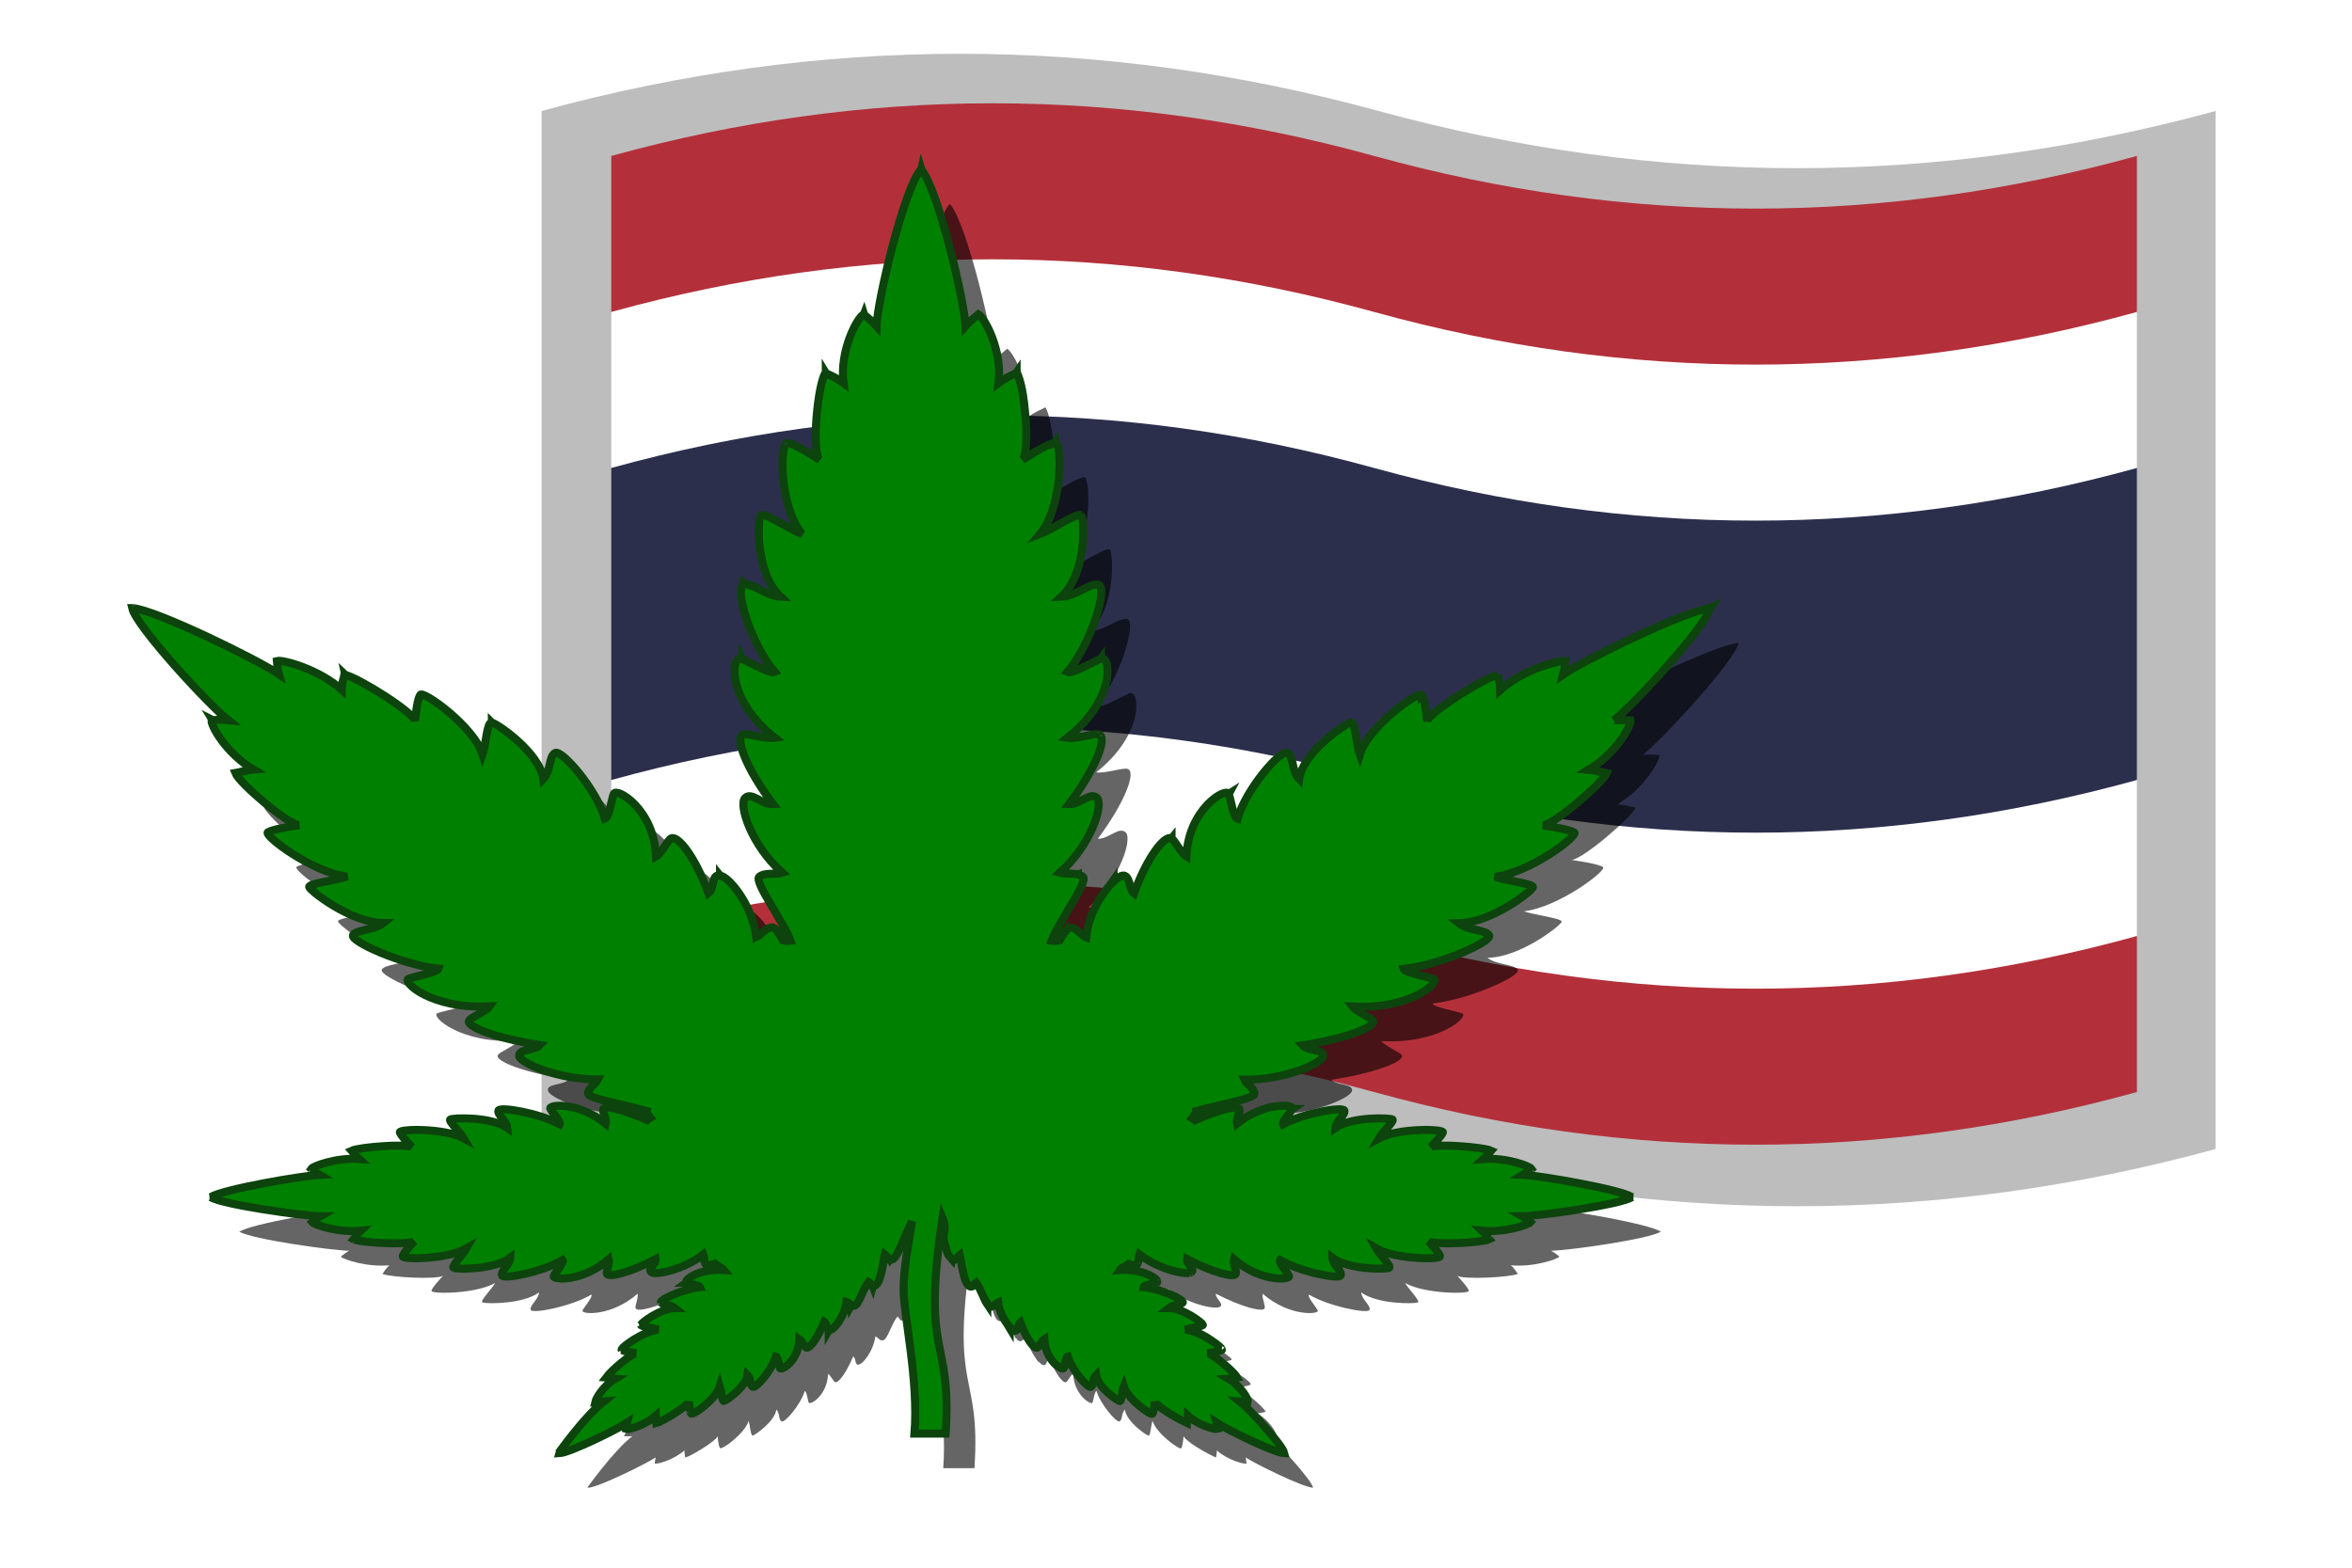 <?xml version="1.0" encoding="UTF-8" standalone="no"?>
<svg
   xmlns:voc="http://www.w3.org/1999/xhtml/vocab#"
   xmlns:ns="http://purl.org/dc/terms/"
   xmlns:dc="http://purl.org/dc/elements/1.1/"
   xmlns:cc="http://creativecommons.org/ns#"
   xmlns:rdf="http://www.w3.org/1999/02/22-rdf-syntax-ns#"
   xmlns:svg="http://www.w3.org/2000/svg"
   xmlns="http://www.w3.org/2000/svg"
   xmlns:sodipodi="http://sodipodi.sourceforge.net/DTD/sodipodi-0.dtd"
   xmlns:inkscape="http://www.inkscape.org/namespaces/inkscape"
   version="1.1"
   viewBox="-10 -10 555 370"
   id="svg1227"
   sodipodi:docname="legalweed-thailand.svg"
   width="555"
   height="370"
   inkscape:version="0.92.2 5c3e80d, 2017-08-06">
  <title
     id="title9540">Thailand Weed</title>
  <defs
     id="defs1231">
    <filter
       inkscape:collect="always"
       style="color-interpolation-filters:sRGB"
       id="filter2130"
       x="-0.025"
       width="1.051"
       y="-0.037"
       height="1.074">
      <feGaussianBlur
         inkscape:collect="always"
         stdDeviation="4.169"
         id="feGaussianBlur2132" />
    </filter>
    <filter
       inkscape:collect="always"
       style="color-interpolation-filters:sRGB"
       id="filter2218"
       x="-0.047"
       width="1.094"
       y="-0.057"
       height="1.115">
      <feGaussianBlur
         inkscape:collect="always"
         stdDeviation="7.26"
         id="feGaussianBlur2220" />
    </filter>
  </defs>
  <sodipodi:namedview
     pagecolor="#ffffff"
     bordercolor="#666666"
     borderopacity="1"
     objecttolerance="10"
     gridtolerance="10"
     guidetolerance="10"
     inkscape:pageopacity="0"
     inkscape:pageshadow="2"
     inkscape:window-width="1436"
     inkscape:window-height="856"
     id="namedview1229"
     showgrid="false"
     inkscape:snap-global="false"
     fit-margin-top="0"
     fit-margin-left="0"
     fit-margin-right="0"
     fit-margin-bottom="0"
     inkscape:zoom="0.33"
     inkscape:cx="282.72727"
     inkscape:cy="118.18182"
     inkscape:window-x="4"
     inkscape:window-y="0"
     inkscape:window-maximized="1"
     inkscape:current-layer="g2240" />
  <g
     id="g2188"
     transform="translate(-1223.453,-1252.378)">
    <path
       id="path2184"
       d="m 1302.57,755.403 c 11.209,0 -7.925,7.925 0,0 10e-4,0 0,0 0,0 z"
       inkscape:connector-curvature="0" />
    <g
       id="g2240"
       transform="translate(30,-26)">
      <g
         id="g9538">
        <path
           d="m 1311.252,1294.571 q 98.75,-27 197.5,0 98.75,27 197.5,0 v 245 q -98.75,27 -197.5,0 -98.75,-27 -197.5,0 z"
           id="path1219"
           style="opacity:0.632;fill:#5b5b5b;fill-opacity:1;filter:url(#filter2130)"
           inkscape:connector-curvature="0" />
        <path
           id="path9485"
           d="m 1327.695,1305.184 q 90,-24.855 180,0 90,24.855 180,0 v 36.822 l -90,36.822 H 1417.695 l -90,-36.822 z"
           inkscape:connector-curvature="0"
           style="fill:#b3303a;stroke-width:0.959" />
        <path
           id="path9487"
           d="m 1327.695,1342.006 q 90,-24.855 180,0 90,24.855 180,0 v 36.822 l -90,36.822 H 1417.695 l -90,-36.822 z"
           inkscape:connector-curvature="0"
           style="fill:#ffffff;stroke-width:0.959" />
        <path
           id="path9489"
           d="m 1327.695,1378.828 q 90,-24.855 180,0 90,24.855 180,0 v 73.644 l -90,36.822 H 1417.695 l -90,-36.822 z"
           inkscape:connector-curvature="0"
           style="fill:#2c2f4c;stroke-width:0.959" />
        <path
           id="path9491"
           d="m 1327.695,1452.473 q 90,-24.855 180,0 90,24.855 180,0 v 36.822 l -90,36.822 -270,-36.822 z"
           inkscape:connector-curvature="0"
           style="fill:#ffffff;stroke-width:0.959" />
        <path
           id="path9493"
           d="m 1327.695,1489.295 q 90,-24.855 180,0 90,24.855 180,0 v 36.822 q -90,24.855 -180,0 -90,-24.855 -180,0 z"
           inkscape:connector-curvature="0"
           style="fill:#b3303a;stroke-width:0.959" />
        <path
           style="opacity:0.78;fill:#000000;fill-opacity:0.991;stroke:none;stroke-width:1.888;stroke-miterlimit:4;stroke-dasharray:none;stroke-opacity:1;filter:url(#filter2218)"
           sodipodi:nodetypes="cccccccccccccccccccccccccccccccccccccccccccccccccccccccccccccccccccccccccccccccccccccccccccccccccccccccccscccccccccccccccccccccscccccccccccccccccccccccccccccccccccccccccccccccccccccccccccccccccccccccsccccccccccccccccccccccccccccccccccccccscccccccccsccccccccccccccccccccccccccccccccccccccccccccccccccccccccccccccccccccccccccccccccccccccccccccccccccccccccccccccccccccccccccccccccccccccccccccccccccccccccc"
           inkscape:connector-curvature="0"
           d="m 1571.104,1446.536 c 1.401,-0.125 2.802,-0.061 3.89,0 0.31,1.142 -3.424,7.866 -9.879,11.673 1.875,0.164 2.825,0.467 3.799,0.711 0.156,-0.026 0.315,-0.051 0.479,-0.076 -0.067,0.049 -0.135,0.096 -0.203,0.144 0.068,0.015 0.133,0.03 0.203,0.044 -1.013,2.284 -12.371,12.117 -15.092,12.306 2.099,0.312 6.076,0.91 7.39,1.65 1.244,0.699 -10.501,9.578 -18.67,10.467 2.478,0.883 9.144,1.66 8.944,2.474 -0.153,0.824 -9.801,8.435 -17.503,8.499 2.101,1.713 6.301,1.459 7.158,2.856 0.854,1.395 -11.514,7.04 -20.148,7.928 0.307,0.89 5.221,1.715 7.002,2.348 1.789,0.635 -5.291,7.295 -19.06,6.533 1.01,1.27 4.434,2.601 4.822,3.363 0.778,1.395 -6.223,4.185 -16.646,5.771 1.32,1.397 5.21,0.89 4.9,2.601 -0.312,1.713 -9.335,5.646 -18.594,5.52 0.469,1.077 2.411,2.03 2.336,3.361 -0.068,1.144 -8.639,2.618 -13.714,4.055 0.078,0.452 -0.552,1.017 -0.987,1.633 0.297,0.159 0.568,0.302 0.76,0.499 5.676,-2.58 10.074,-3.522 10.439,-2.571 0.234,0.571 -0.854,2.41 -0.622,3.425 6.439,-5.249 13.79,-4.597 13.108,-3.486 0.013,0 0.026,0 0.039,0 -0.015,0.01 -0.032,0.011 -0.05,0.017 -0.602,0.985 -2.51,3.042 -2.206,3.599 4.822,-2.664 14.157,-4.25 14.47,-3.236 0.31,1.015 -1.945,2.412 -2.101,4.059 3.968,-2.726 12.915,-2.346 13.459,-1.966 0.544,0.318 -2.411,3.108 -3.19,4.442 4.59,-2.476 15.326,-2.221 15.092,-1.397 -0.31,0.826 -1.789,2.348 -2.877,3.49 1.398,-0.889 12.447,0 14.235,0.824 -0.466,0.507 -0.701,1.079 -1.711,1.966 5.288,-0.38 10.814,1.65 11.28,2.348 -0.013,0.011 -0.029,0.024 -0.041,0.036 0.041,0.01 0.078,0.017 0.12,0.025 -0.062,0.01 -0.12,0.019 -0.177,0.028 -0.464,0.422 -1.119,0.892 -1.846,1.306 4.026,0.189 22.679,3.393 25.627,5.236 0.041,0.011 0.08,0.02 0.122,0.03 -0.039,0.01 -0.076,0.013 -0.115,0.021 -2.994,1.775 -21.763,4.418 -25.869,4.482 0.779,0.444 1.479,0.951 1.945,1.395 -0.544,0.635 -6.145,2.537 -11.436,2.03 0.914,0.86 1.13,1.357 1.508,1.866 0.068,0.034 0.135,0.066 0.206,0.1 -0.047,0 -0.091,-0.01 -0.136,-0.01 0.018,0.024 0.036,0.049 0.057,0.072 -1.789,0.826 -12.915,1.397 -14.316,0.444 0.39,0.408 2.918,3.126 2.718,3.614 0,0 0.01,0 0.01,0 h -0.01 c -0.318,0.756 -10.613,0.631 -15.009,-1.902 0.775,1.389 3.743,4.379 2.992,4.584 0.015,0.017 0.029,0.032 0.041,0.047 -0.026,-0.011 -0.05,-0.021 -0.075,-0.032 -1.052,0.355 -9.6,0.395 -13.306,-2.378 0.079,1.649 2.336,3.112 1.945,4.123 -0.31,1.015 -9.645,-0.826 -14.313,-3.616 -0.388,0.507 1.557,2.726 2.101,3.741 0.544,0.953 -6.692,1.586 -12.993,-3.932 -0.232,0.951 0.7,2.917 0.469,3.425 -0.391,1.015 -5.369,-0.253 -11.514,-3.425 -0.154,1.189 2.036,2.378 0.976,3.079 0.013,0.011 0.024,0.02 0.034,0.03 -0.018,-0.01 -0.036,-0.011 -0.055,-0.015 -1.373,0.747 -7.963,-0.873 -12.236,-4.236 -0.227,0.552 -0.086,1.302 -0.286,1.915 0.018,0.017 0.034,0.034 0.052,0.051 -0.021,-0.01 -0.041,-0.013 -0.062,-0.021 -0.297,0.876 -0.813,0.791 -2.203,0.329 -0.378,0.376 -1.739,0.889 -2.091,1.405 6.103,-0.368 9.723,2.647 8.668,3.023 0.013,0.01 0.029,0.015 0.044,0.021 -0.032,0 -0.065,0 -0.096,-0.01 -0.953,0.299 -2.942,0.603 -3.015,1.019 3.968,0.382 9.647,2.981 9.257,3.616 -0.388,0.635 -2.333,0.507 -3.343,1.333 3.578,0 8.012,3.552 8.09,3.932 0.078,0.38 -2.955,0.762 -4.124,1.142 3.646,0.371 9.335,4.5 8.535,4.873 0.01,0.01 0.015,0.01 0.024,0.011 -0.015,0 -0.029,0 -0.044,0 -0.646,0.289 -2.211,0.522 -3.302,0.701 1.245,0.064 6.458,4.567 6.924,5.646 -0.036,0.01 -0.07,0.017 -0.107,0.028 0.01,0.013 0.021,0.024 0.029,0.036 -0.687,0.089 -0.81,0.251 -1.867,0.316 2.958,1.777 4.669,4.822 4.513,5.393 -0.466,0 -1.088,0.063 -1.789,0 2.031,1.596 9.96,10.152 10.423,12.178 -2.489,-0.128 -13.769,-5.709 -15.946,-7.168 0.153,0.507 0.153,1.015 0.232,1.459 -0.623,0.191 -4.588,-0.887 -7.002,-3.108 0,0.826 -0.153,1.206 -0.232,1.65 -0.024,-0.01 -0.052,-0.013 -0.078,-0.019 v 0.019 c -4.75,-2.258 -7.409,-4.45 -7.546,-5.011 -0.078,0.951 -0.234,2.346 -0.544,2.853 -0.312,0.507 -5.913,-3.488 -6.77,-6.469 -0.388,0.951 -0.466,3.488 -0.932,3.488 -0.466,0 -5.213,-3.236 -5.601,-6.153 -0.857,0.887 -0.544,2.41 -1.245,2.792 -0.7,0.38 -4.512,-3.998 -5.447,-7.17 -0.466,0.127 -0.698,2.032 -0.932,2.728 -0.234,0.699 -4.356,-1.65 -4.59,-6.788 -0.7,0.444 -1.245,1.777 -1.633,1.968 -0.778,0.38 -2.646,-2.093 -4.046,-5.964 -0.634,0.517 -0.335,3.376 -2.481,1.104 0,0.055 -0.01,0.108 -0.01,0.166 -0.513,-0.881 -2.373,-2.895 -2.724,-5.964 -0.848,0.397 -1.539,1.879 -2.557,0.27 0,0.059 -0.01,0.115 -0.01,0.174 -0.786,-1.169 -1.563,-3.621 -2.646,-5.138 -0.622,0.382 -0.391,0.953 -1.245,0.953 -1.713,-0.064 -2.336,-6.662 -2.567,-7.486 -0.721,0.588 -1.161,1.581 -1.7,1.185 -0.01,0.01 -0.01,0.013 -0.013,0.021 -1.294,-1.509 -1.064,-0.974 -1.7,-3.325 -1.226,-3.104 0.678,-3.33 -0.697,-6.621 -5.033,33.789 2.282,27.595 0.748,50.923 h -7.373 c 1.036,-12.555 -2.567,-28.168 -2.567,-33.873 0,-5.48 1.203,-10.712 1.987,-16.213 -2.957,6.293 -3.754,9.333 -5.101,9.029 -0.026,0.028 -0.05,0.053 -0.076,0.081 -0.036,-0.049 -0.065,-0.095 -0.099,-0.142 -0.331,-0.176 -0.476,-0.643 -1.146,-1.191 -0.285,1.002 -0.852,7.797 -2.781,7.469 -0.01,0.028 -0.013,0.053 -0.021,0.081 -0.011,-0.03 -0.021,-0.059 -0.034,-0.089 -0.541,-0.113 -0.429,-0.592 -0.976,-0.926 -1.935,2.593 -2.462,6.54 -4.093,5.459 -0.036,0.061 -0.07,0.123 -0.107,0.187 -0.01,-0.093 -0.011,-0.183 -0.015,-0.272 -0.336,-0.251 -0.625,-0.567 -0.997,-0.682 -0.379,3.346 -3.075,6.899 -4.153,6.648 -0.015,0.026 -0.032,0.051 -0.047,0.076 0,-0.03 -0.01,-0.059 -0.01,-0.089 -0.615,-0.193 -0.307,-1.425 -1.01,-1.941 -1.633,3.934 -3.499,6.408 -4.278,6.091 -0.388,-0.191 -1.01,-1.524 -1.633,-1.968 -0.234,5.202 -4.278,7.486 -4.59,6.788 -0.232,-0.699 -0.466,-2.601 -0.932,-2.728 -0.935,3.172 -4.669,7.55 -5.447,7.168 -0.776,-0.38 -0.388,-1.966 -1.244,-2.79 -0.388,2.853 -5.135,6.089 -5.601,6.153 -0.466,0 -0.622,-2.474 -0.932,-3.488 -0.837,2.912 -6.481,7.112 -6.819,6.376 -0.011,0.011 -0.018,0.022 -0.029,0.03 0.01,-0.022 0.01,-0.042 0.013,-0.064 -0.268,-0.578 -0.406,-1.788 -0.479,-2.726 -0.232,1.015 -6.301,4.756 -7.624,5.011 -0.01,-0.03 -0.011,-0.059 -0.015,-0.089 -0.021,0.01 -0.041,0.017 -0.062,0.026 -0.106,-1.013 -0.153,-1.003 -0.153,-1.586 -2.489,2.221 -6.379,3.3 -7.002,3.108 0,-0.38 0.078,-0.887 0.232,-1.459 -2.177,1.459 -13.457,7.04 -15.946,7.168 0.01,-0.036 0.024,-0.077 0.036,-0.117 -0.089,0.038 -0.177,0.079 -0.271,0.117 0.185,-0.212 6.129,-8.629 10.658,-12.178 -0.552,0.055 -1.167,0.061 -1.622,0.017 -0.102,0.015 -0.208,0.03 -0.323,0.047 0.197,-0.888 1.85,-3.763 4.669,-5.456 -1.233,-0.078 -1.042,-0.246 -2.101,-0.316 1.262,-1.71 5.916,-5.649 7.08,-5.709 -1.133,-0.185 -2.705,-0.431 -3.364,-0.735 -0.07,0.013 -0.141,0.024 -0.213,0.036 0.041,-0.032 0.086,-0.059 0.13,-0.091 -0.284,-0.467 4.932,-4.359 8.66,-4.792 -1.12,-0.365 -3.958,-0.73 -4.117,-1.095 -0.055,0.01 -0.107,0.011 -0.164,0.017 0.06,-0.038 0.117,-0.072 0.177,-0.108 0.328,-0.548 4.601,-3.826 8.069,-3.887 -0.911,-0.743 -2.781,-0.703 -3.304,-1.291 -0.065,0.01 -0.128,0.013 -0.195,0.022 0.05,-0.032 0.099,-0.059 0.148,-0.089 -0.234,-0.675 5.348,-3.214 9.264,-3.59 -0.151,-0.369 -2.291,-0.741 -3.122,-1.053 -0.067,0.019 -0.133,0.038 -0.224,0.038 0.036,-0.027 0.073,-0.055 0.128,-0.079 -0.737,-0.382 2.523,-3.342 8.819,-2.966 -0.44,-0.539 -1.857,-1.136 -2.14,-1.467 -1.49,0.512 -2.067,0.649 -2.388,-0.268 -0.021,0.01 -0.041,0.015 -0.062,0.021 0.018,-0.017 0.036,-0.032 0.055,-0.051 -0.201,-0.612 -0.062,-1.363 -0.286,-1.915 -4.558,3.588 -11.326,4.977 -12.238,4.234 -0.018,0.01 -0.036,0.013 -0.055,0.017 0.013,-0.011 0.024,-0.019 0.034,-0.03 -1.06,-0.701 1.133,-1.89 0.979,-3.079 -6.148,3.172 -11.126,4.44 -11.514,3.425 -0.234,-0.507 0.7,-2.474 0.466,-3.425 -6.077,5.321 -13.019,4.924 -13.019,4.032 0,-0.406 2.56,-3.279 2.127,-3.841 -4.666,2.79 -14.001,4.631 -14.313,3.616 -0.388,-1.015 1.867,-2.474 1.945,-4.123 -3.703,2.773 -12.251,2.732 -13.306,2.378 -0.026,0.011 -0.05,0.021 -0.075,0.032 0.013,-0.017 0.026,-0.03 0.041,-0.047 -0.7,-0.286 2.198,-3.157 2.992,-4.584 -4.393,2.533 -14.688,2.658 -15.009,1.903 -0.01,0 0,0 0,0 -0.199,-0.485 2.336,-3.212 2.719,-3.614 -1.367,0.93 -12.004,0.408 -14.168,-0.387 -0.05,0 -0.096,0.01 -0.146,0.01 0.024,-0.011 0.047,-0.024 0.07,-0.034 -0.024,-0.011 -0.05,-0.019 -0.07,-0.03 0.466,-0.571 0.622,-1.079 1.633,-2.03 -5.291,0.507 -10.892,-1.395 -11.436,-2.03 0.466,-0.444 1.166,-0.951 1.945,-1.395 -4.106,-0.063 -22.867,-2.705 -25.867,-4.482 -0.039,-0.01 -0.076,-0.015 -0.117,-0.021 0.041,-0.011 0.083,-0.019 0.125,-0.03 2.945,-1.843 21.601,-5.047 25.624,-5.236 -0.724,-0.414 -1.38,-0.883 -1.843,-1.306 -0.06,-0.01 -0.117,-0.019 -0.177,-0.028 l 0.117,-0.026 c -0.013,-0.013 -0.029,-0.026 -0.039,-0.036 0.466,-0.699 5.989,-2.728 11.28,-2.348 -1.015,-0.892 -1.255,-1.472 -1.713,-1.966 1.791,-0.824 12.837,-1.713 14.238,-0.824 -1.088,-1.142 -2.567,-2.665 -2.88,-3.491 -0.232,-0.824 10.504,-1.079 15.092,1.397 -0.776,-1.333 -3.734,-4.123 -3.187,-4.442 0.544,-0.38 9.488,-0.76 13.457,1.966 -0.156,-1.648 -2.411,-3.045 -2.099,-4.059 0.31,-1.015 9.645,0.571 14.47,3.236 0.302,-0.554 -1.591,-2.599 -2.203,-3.59 -0.018,-0.01 -0.034,-0.017 -0.055,-0.026 0.013,0 0.026,0 0.039,0 -0.665,-1.084 6.626,-1.794 13.108,3.491 0.211,-0.917 -0.656,-2.503 -0.656,-3.225 0,-1.883 7.903,1.21 10.376,2.327 0.195,-0.214 0.487,-0.361 0.802,-0.531 -0.443,-0.603 -1.042,-1.155 -0.922,-1.594 -5.064,-1.446 -13.733,-2.93 -13.8,-4.081 -0.078,-1.331 1.789,-2.282 2.333,-3.361 -9.257,0.061 -18.282,-3.807 -18.591,-5.52 -0.312,-1.711 3.578,-1.204 4.9,-2.601 -10.501,-1.586 -17.503,-4.376 -16.727,-5.771 0.391,-0.762 3.89,-2.093 4.825,-3.363 -13.769,0.762 -20.849,-5.898 -19.06,-6.533 1.789,-0.635 6.689,-1.459 7.002,-2.348 -8.556,-0.887 -21.005,-6.533 -20.148,-7.928 0.778,-1.333 5.057,-1.142 7.158,-2.856 -7.702,-0.061 -17.349,-7.675 -17.506,-8.499 -0.232,-0.824 6.458,-1.586 8.947,-2.474 -8.09,-0.889 -19.914,-9.769 -18.67,-10.467 1.245,-0.699 4.822,-1.268 7.39,-1.65 -2.724,-0.125 -14.16,-9.958 -15.092,-12.306 1.166,-0.189 2.101,-0.635 4.278,-0.824 -6.458,-3.807 -10.191,-10.531 -9.879,-11.671 0.062,-0.01 0.13,-0.01 0.195,-0.013 -0.013,-0.017 -0.029,-0.034 -0.039,-0.051 0.034,0.017 0.062,0.032 0.096,0.049 1.049,-0.057 2.341,-0.104 3.638,0.015 -4.434,-3.49 -21.706,-22.138 -22.638,-26.453 0.052,0 0.109,0.01 0.167,0.015 -0.01,-0.01 -0.01,-0.011 -0.013,-0.015 0.013,0.01 0.024,0.011 0.034,0.017 5.796,0.567 29.814,12.389 34.431,15.588 -0.312,-1.079 -0.391,-2.221 -0.469,-3.108 1.401,-0.382 9.96,1.966 15.326,6.788 0,-1.841 0.466,-2.601 0.622,-3.554 0.052,0.011 0.109,0.022 0.169,0.036 -0.01,-0.013 -0.01,-0.024 -0.013,-0.036 0.018,0.017 0.036,0.032 0.055,0.047 3.322,0.822 15.98,8.756 16.438,10.864 0.232,-2.094 0.544,-5.074 1.245,-6.153 0.701,-1.079 12.756,7.548 14.701,14.083 0.804,-2.227 1.009,-7.818 2.177,-7.533 0,-0.01 0.01,-0.011 0.01,-0.017 0.01,0.01 0.01,0.013 0.01,0.019 1.435,0.342 11.29,7.155 12.129,13.304 1.867,-1.905 1.245,-5.329 2.799,-6.153 1.557,-0.826 9.803,8.626 11.749,15.54 1.01,-0.316 1.476,-4.376 2.099,-5.898 0.622,-1.522 9.491,3.552 9.96,14.779 1.476,-0.887 2.643,-3.807 3.578,-4.25 1.633,-0.76 5.757,4.567 8.79,12.941 1.546,-1.199 0.588,-4.523 2.724,-4.174 v -0.013 l 0.01,0.013 c 2.164,0.299 7.705,7.125 8.548,14.514 1.245,-0.571 2.179,-2.221 3.812,-2.284 0.617,-0.024 1.489,1.274 2.466,3.07 0.521,0.115 1.104,0.219 1.812,0.102 -1.554,-4.312 -8.712,-13.956 -7.39,-15.096 1.323,-1.142 3.89,-0.446 5.445,-0.954 -7.39,-6.533 -10.345,-16.047 -8.79,-17.633 1.557,-1.586 4.046,1.65 6.614,1.459 -6.614,-8.754 -9.103,-15.922 -7.002,-16.493 1.167,-0.253 5.213,1.142 7.39,0.824 -11.413,-8.997 -10.421,-19.662 -7.796,-18.629 0.01,-0.049 0.01,-0.098 0.015,-0.146 0.032,0.072 0.07,0.134 0.109,0.198 2.234,0.915 6.564,3.52 7.671,3.038 -5.696,-6.625 -9.774,-20.25 -7.228,-20.646 0,-0.011 -0.01,-0.024 -0.01,-0.034 0.01,0.011 0.018,0.019 0.029,0.03 2.166,-0.299 5.202,2.703 8.606,2.888 -6.067,-5.582 -5.445,-18.395 -4.669,-19.219 0.778,-0.826 6.77,3.297 9.725,4.439 -5.406,-6.424 -5.412,-22.014 -3.341,-21.531 0,-0.013 0,-0.024 -0.01,-0.036 0.013,0.015 0.024,0.028 0.034,0.042 1.833,0.422 5.104,2.482 7.434,3.953 -1.945,-2.093 -0.388,-17.951 1.401,-20.488 0.026,0.015 0.055,0.028 0.081,0.042 0,-0.015 -0.01,-0.028 -0.01,-0.042 0.015,0.024 0.031,0.044 0.05,0.066 1.125,0.592 2.276,0.938 4.151,2.344 -1.01,-7.612 3.268,-15.54 4.747,-16.238 l 0.041,0.034 c 0.013,-0.032 0.024,-0.066 0.036,-0.098 0.018,0.059 0.036,0.113 0.055,0.172 0.841,0.686 1.94,1.597 2.901,2.682 0.156,-5.898 6.614,-32.858 10.501,-36.981 0.015,0.017 0.032,0.036 0.044,0.051 0.013,-0.038 0.024,-0.074 0.034,-0.115 0.024,0.079 0.044,0.153 0.068,0.229 3.901,4.616 10.126,30.99 10.358,36.816 1.01,-1.14 2.177,-2.091 3.033,-2.79 1.401,0.699 5.757,8.626 4.744,16.238 1.903,-1.427 3.062,-1.762 4.205,-2.37 0.024,-0.036 0.05,-0.068 0.075,-0.104 0,0.022 0,0.042 0,0.064 v 0 c 1.789,2.537 3.343,18.395 1.398,20.488 2.458,-1.501 5.744,-3.618 7.551,-3.979 0.024,-0.028 0.05,-0.053 0.073,-0.081 0,0.024 -0.011,0.044 -0.015,0.068 1.734,-0.707 2.075,14.893 -3.484,21.563 2.828,-1.06 8.733,-5.119 9.676,-4.476 0.015,-0.01 0.032,-0.019 0.047,-0.028 -0.01,0.015 -0.018,0.028 -0.026,0.042 0.849,0.924 1.381,13.7 -4.64,19.24 3.421,-0.123 6.473,-3.157 8.642,-2.877 0.024,-0.013 0.047,-0.028 0.07,-0.04 -0.01,0.015 -0.018,0.032 -0.029,0.047 2.424,0.424 -1.579,13.932 -7.283,20.633 1.13,0.49 5.627,-2.178 7.814,-3.091 0.039,-0.049 0.081,-0.093 0.12,-0.144 0,0.034 -0.011,0.068 -0.016,0.1 2.393,-0.813 3.547,9.637 -7.918,18.675 2.031,0.308 5.952,-1.047 7.265,-0.849 l 0.047,-0.038 c -0.01,0.015 -0.01,0.03 -0.015,0.044 2.412,0.491 -0.664,8.184 -6.908,16.512 2.489,0.127 5.057,-3.045 6.611,-1.459 1.557,1.586 -1.398,11.1 -8.79,17.633 1.179,0.338 2.89,0.057 4.26,0.395 0.01,-0.01 0.013,-0.01 0.021,-0.013 0,0.01 -0.01,0.011 -0.01,0.017 0.435,0.108 0.836,0.278 1.174,0.554 1.401,1.14 -5.835,10.784 -7.392,15.096 0.768,0.125 1.39,-0.01 1.942,-0.13 0,0 0.781,-1.456 0.781,-1.456 0.156,-0.189 0.234,-0.316 0.391,-0.507 0,0.015 0,0.028 0,0.04 1.858,-2.608 3.388,0.548 5.059,1.229 0.813,-7.827 6.318,-13.045 6.455,-13.257 v 0.051 c 4.189,-3.906 3.342,1.718 4.825,2.866 3.18,-8.845 7.423,-13.967 8.848,-12.97 0.01,-0.013 0.013,-0.024 0.021,-0.034 v 0.044 c 0.922,0.56 2.062,3.282 3.499,4.206 0.467,-11.239 9.397,-16.382 9.975,-14.733 0.021,-0.015 0.039,-0.034 0.06,-0.047 -0.015,0.028 -0.032,0.055 -0.044,0.083 0.607,1.582 1.073,5.505 2.068,5.816 1.945,-6.913 10.113,-16.365 11.746,-15.54 1.635,0.824 0.935,4.249 2.802,6.153 0.853,-6.274 11.114,-13.259 12.212,-13.323 1.091,-0.061 1.323,5.393 2.101,7.55 1.945,-6.533 13.847,-15.098 14.626,-14.019 0,0 0,0.01 0,0.01 0.026,-0.024 0.052,-0.044 0.075,-0.07 -0.011,0.044 -0.024,0.089 -0.034,0.134 0.742,1.129 0.971,4.03 1.2,6.083 0.544,-2.157 13.691,-10.34 16.649,-10.911 0.029,-0.024 0.05,-0.04 0.075,-0.064 -0.018,0.053 -0.034,0.106 -0.052,0.157 0.234,0.909 0.599,1.679 0.599,3.459 5.244,-4.709 13.53,-6.996 15.211,-6.803 0.039,-0.015 0.073,-0.032 0.112,-0.047 -0.018,0.017 -0.034,0.036 -0.052,0.055 0.018,0 0.039,0.01 0.052,0.01 -0.078,0.824 -0.154,1.966 -0.466,3.108 4.617,-3.2 28.71,-15.023 34.433,-15.588 0.06,-0.028 0.122,-0.053 0.185,-0.081 -0.018,0.024 -0.036,0.044 -0.055,0.068 0.018,0 0.039,-0.01 0.055,-0.01 -0.934,4.375 -18.206,23.025 -22.64,26.45 z"
           id="path2200" />
        <path
           id="path2186"
           d="m 1564.314,1438.388 c 1.401,-0.125 2.802,-0.061 3.89,0 0.31,1.142 -3.424,7.866 -9.879,11.673 1.875,0.164 2.825,0.467 3.799,0.711 0.156,-0.026 0.315,-0.051 0.479,-0.076 -0.067,0.049 -0.135,0.096 -0.203,0.144 0.068,0.015 0.133,0.03 0.203,0.044 -1.013,2.284 -12.371,12.117 -15.092,12.306 2.099,0.312 6.076,0.91 7.39,1.65 1.244,0.699 -10.501,9.578 -18.67,10.467 2.478,0.883 9.144,1.66 8.944,2.474 -0.153,0.824 -9.801,8.435 -17.503,8.499 2.101,1.713 6.301,1.459 7.158,2.856 0.854,1.395 -11.514,7.04 -20.148,7.928 0.307,0.89 5.221,1.715 7.002,2.348 1.789,0.635 -5.291,7.295 -19.06,6.533 1.01,1.27 4.434,2.601 4.822,3.363 0.778,1.395 -6.223,4.185 -16.646,5.771 1.32,1.397 5.21,0.89 4.9,2.601 -0.312,1.713 -9.335,5.646 -18.594,5.52 0.469,1.077 2.411,2.03 2.336,3.361 -0.068,1.144 -8.639,2.618 -13.714,4.055 0.078,0.452 -0.552,1.017 -0.987,1.633 0.297,0.159 0.568,0.302 0.76,0.499 5.676,-2.58 10.074,-3.522 10.439,-2.571 0.234,0.571 -0.854,2.41 -0.622,3.425 6.439,-5.249 13.79,-4.597 13.108,-3.486 0.013,0 0.026,0 0.039,0 -0.015,0.01 -0.032,0.011 -0.05,0.017 -0.602,0.985 -2.51,3.042 -2.206,3.599 4.822,-2.664 14.157,-4.25 14.47,-3.236 0.31,1.015 -1.945,2.412 -2.101,4.059 3.968,-2.726 12.915,-2.346 13.459,-1.966 0.544,0.318 -2.411,3.108 -3.19,4.442 4.59,-2.476 15.326,-2.221 15.092,-1.397 -0.31,0.826 -1.789,2.348 -2.877,3.49 1.398,-0.889 12.447,0 14.235,0.824 -0.466,0.507 -0.701,1.079 -1.711,1.966 5.288,-0.38 10.814,1.65 11.28,2.348 -0.013,0.011 -0.029,0.024 -0.041,0.036 0.041,0.01 0.078,0.017 0.12,0.025 -0.062,0.01 -0.12,0.019 -0.177,0.028 -0.464,0.422 -1.119,0.892 -1.846,1.306 4.026,0.189 22.679,3.393 25.627,5.236 0.041,0.011 0.08,0.02 0.122,0.03 -0.039,0.01 -0.076,0.013 -0.115,0.021 -2.994,1.775 -21.763,4.418 -25.869,4.482 0.779,0.444 1.479,0.951 1.945,1.395 -0.544,0.635 -6.145,2.537 -11.436,2.03 0.914,0.86 1.13,1.357 1.508,1.866 0.068,0.034 0.135,0.066 0.206,0.1 -0.047,0 -0.091,-0.01 -0.136,-0.01 0.018,0.024 0.036,0.049 0.057,0.072 -1.789,0.826 -12.915,1.397 -14.316,0.444 0.39,0.408 2.918,3.126 2.718,3.614 0,0 0.01,0 0.01,0 h -0.01 c -0.318,0.756 -10.613,0.631 -15.009,-1.902 0.775,1.389 3.743,4.379 2.992,4.584 0.015,0.017 0.029,0.032 0.041,0.047 -0.026,-0.011 -0.05,-0.021 -0.075,-0.032 -1.052,0.355 -9.6,0.395 -13.306,-2.378 0.079,1.649 2.336,3.112 1.945,4.123 -0.31,1.015 -9.645,-0.826 -14.313,-3.616 -0.388,0.507 1.557,2.726 2.101,3.741 0.544,0.953 -6.692,1.586 -12.993,-3.932 -0.232,0.951 0.7,2.917 0.469,3.425 -0.391,1.015 -5.369,-0.253 -11.514,-3.425 -0.154,1.189 2.036,2.378 0.976,3.079 0.013,0.011 0.024,0.02 0.034,0.03 -0.018,-0.01 -0.036,-0.011 -0.055,-0.015 -1.373,0.747 -7.963,-0.873 -12.236,-4.236 -0.227,0.552 -0.086,1.302 -0.286,1.915 0.018,0.017 0.034,0.034 0.052,0.051 -0.021,-0.01 -0.041,-0.013 -0.062,-0.021 -0.297,0.876 -0.813,0.791 -2.203,0.329 -0.378,0.376 -1.739,0.889 -2.091,1.405 6.103,-0.368 9.723,2.647 8.668,3.023 0.013,0.01 0.029,0.015 0.044,0.021 -0.032,0 -0.065,0 -0.096,-0.01 -0.953,0.299 -2.942,0.603 -3.015,1.019 3.968,0.382 9.647,2.981 9.257,3.616 -0.388,0.635 -2.333,0.507 -3.343,1.333 3.578,0 8.012,3.552 8.09,3.932 0.078,0.38 -2.955,0.762 -4.124,1.142 3.646,0.371 9.335,4.5 8.535,4.873 0.01,0.01 0.015,0.01 0.024,0.011 -0.015,0 -0.029,0 -0.044,0 -0.646,0.289 -2.211,0.522 -3.302,0.701 1.245,0.064 6.458,4.567 6.924,5.646 -0.036,0.01 -0.07,0.017 -0.107,0.028 0.01,0.013 0.021,0.024 0.029,0.036 -0.687,0.089 -0.81,0.251 -1.867,0.316 2.958,1.777 4.669,4.822 4.513,5.393 -0.466,0 -1.088,0.063 -1.789,0 2.031,1.596 9.96,10.152 10.423,12.178 -2.489,-0.128 -13.769,-5.709 -15.946,-7.168 0.153,0.507 0.153,1.015 0.232,1.459 -0.623,0.191 -4.588,-0.887 -7.002,-3.108 0,0.826 -0.153,1.206 -0.232,1.65 -0.024,-0.01 -0.052,-0.013 -0.078,-0.019 v 0.019 c -4.75,-2.258 -7.409,-4.45 -7.546,-5.011 -0.078,0.951 -0.234,2.346 -0.544,2.853 -0.312,0.507 -5.913,-3.488 -6.77,-6.469 -0.388,0.951 -0.466,3.488 -0.932,3.488 -0.466,0 -5.213,-3.236 -5.601,-6.153 -0.857,0.887 -0.544,2.41 -1.245,2.792 -0.7,0.38 -4.512,-3.998 -5.447,-7.17 -0.466,0.127 -0.698,2.032 -0.932,2.728 -0.234,0.699 -4.356,-1.65 -4.59,-6.788 -0.7,0.444 -1.245,1.777 -1.633,1.968 -0.778,0.38 -2.646,-2.093 -4.046,-5.964 -0.634,0.517 -0.335,3.376 -2.481,1.104 0,0.055 -0.01,0.108 -0.01,0.166 -0.513,-0.881 -2.373,-2.895 -2.724,-5.964 -0.848,0.397 -1.539,1.879 -2.557,0.27 0,0.059 -0.01,0.115 -0.01,0.174 -0.786,-1.169 -1.563,-3.621 -2.646,-5.138 -0.622,0.382 -0.391,0.953 -1.245,0.953 -1.713,-0.064 -2.336,-6.662 -2.567,-7.486 -0.721,0.588 -1.161,1.581 -1.7,1.185 -0.01,0.01 -0.01,0.013 -0.013,0.021 -1.294,-1.509 -1.064,-0.974 -1.7,-3.325 -1.226,-3.104 0.678,-3.33 -0.697,-6.621 -5.033,33.789 2.282,27.595 0.748,50.923 h -7.373 c 1.036,-12.555 -2.567,-28.168 -2.567,-33.873 0,-5.48 1.203,-10.712 1.987,-16.213 -2.957,6.293 -3.754,9.333 -5.101,9.029 -0.026,0.028 -0.05,0.053 -0.076,0.081 -0.036,-0.049 -0.065,-0.095 -0.099,-0.142 -0.331,-0.176 -0.476,-0.643 -1.146,-1.191 -0.285,1.002 -0.852,7.797 -2.781,7.469 -0.01,0.028 -0.013,0.053 -0.021,0.081 -0.011,-0.03 -0.021,-0.059 -0.034,-0.089 -0.541,-0.113 -0.429,-0.592 -0.976,-0.926 -1.935,2.593 -2.462,6.54 -4.093,5.459 -0.036,0.061 -0.07,0.123 -0.107,0.187 -0.01,-0.093 -0.011,-0.183 -0.015,-0.272 -0.336,-0.251 -0.625,-0.567 -0.997,-0.682 -0.379,3.346 -3.075,6.899 -4.153,6.648 -0.015,0.026 -0.032,0.051 -0.047,0.076 0,-0.03 -0.01,-0.059 -0.01,-0.089 -0.615,-0.193 -0.307,-1.425 -1.01,-1.941 -1.633,3.934 -3.499,6.408 -4.278,6.091 -0.388,-0.191 -1.01,-1.524 -1.633,-1.968 -0.234,5.202 -4.278,7.486 -4.59,6.788 -0.232,-0.699 -0.466,-2.601 -0.932,-2.728 -0.935,3.172 -4.669,7.55 -5.447,7.168 -0.776,-0.38 -0.388,-1.966 -1.244,-2.79 -0.388,2.853 -5.135,6.089 -5.601,6.153 -0.466,0 -0.622,-2.474 -0.932,-3.488 -0.837,2.912 -6.481,7.112 -6.819,6.376 -0.011,0.011 -0.018,0.022 -0.029,0.03 0.01,-0.022 0.01,-0.042 0.013,-0.064 -0.268,-0.578 -0.406,-1.788 -0.479,-2.726 -0.232,1.015 -6.301,4.756 -7.624,5.011 -0.01,-0.03 -0.011,-0.059 -0.015,-0.089 -0.021,0.01 -0.041,0.017 -0.062,0.026 -0.106,-1.013 -0.153,-1.003 -0.153,-1.586 -2.489,2.221 -6.379,3.3 -7.002,3.108 0,-0.38 0.078,-0.887 0.232,-1.459 -2.177,1.459 -13.457,7.04 -15.946,7.168 0.01,-0.036 0.024,-0.077 0.036,-0.117 -0.089,0.038 -0.177,0.079 -0.271,0.117 0.185,-0.212 6.129,-8.629 10.658,-12.178 -0.552,0.055 -1.167,0.061 -1.622,0.017 -0.102,0.015 -0.208,0.03 -0.323,0.047 0.197,-0.888 1.85,-3.763 4.669,-5.456 -1.233,-0.078 -1.042,-0.246 -2.101,-0.316 1.262,-1.71 5.916,-5.649 7.08,-5.709 -1.133,-0.185 -2.705,-0.431 -3.364,-0.735 -0.07,0.013 -0.141,0.024 -0.213,0.036 0.041,-0.032 0.086,-0.059 0.13,-0.091 -0.284,-0.467 4.932,-4.359 8.66,-4.792 -1.12,-0.365 -3.958,-0.73 -4.117,-1.095 -0.055,0.01 -0.107,0.011 -0.164,0.017 0.06,-0.038 0.117,-0.072 0.177,-0.108 0.328,-0.548 4.601,-3.826 8.069,-3.887 -0.911,-0.743 -2.781,-0.703 -3.304,-1.291 -0.065,0.01 -0.128,0.013 -0.195,0.022 0.05,-0.032 0.099,-0.059 0.148,-0.089 -0.234,-0.675 5.348,-3.214 9.264,-3.59 -0.151,-0.369 -2.291,-0.741 -3.122,-1.053 -0.067,0.019 -0.133,0.038 -0.224,0.038 0.036,-0.027 0.073,-0.055 0.128,-0.079 -0.737,-0.382 2.523,-3.342 8.819,-2.966 -0.44,-0.539 -1.857,-1.136 -2.14,-1.467 -1.49,0.512 -2.067,0.649 -2.388,-0.268 -0.021,0.01 -0.041,0.015 -0.062,0.021 0.018,-0.017 0.036,-0.032 0.055,-0.051 -0.201,-0.612 -0.062,-1.363 -0.286,-1.915 -4.558,3.588 -11.326,4.977 -12.238,4.234 -0.018,0.01 -0.036,0.013 -0.055,0.017 0.013,-0.011 0.024,-0.019 0.034,-0.03 -1.06,-0.701 1.133,-1.89 0.979,-3.079 -6.148,3.172 -11.126,4.44 -11.514,3.425 -0.234,-0.507 0.7,-2.474 0.466,-3.425 -6.077,5.321 -13.019,4.924 -13.019,4.032 0,-0.406 2.56,-3.279 2.127,-3.841 -4.666,2.79 -14.001,4.631 -14.313,3.616 -0.388,-1.015 1.867,-2.474 1.945,-4.123 -3.703,2.773 -12.251,2.732 -13.306,2.378 -0.026,0.011 -0.05,0.021 -0.075,0.032 0.013,-0.017 0.026,-0.03 0.041,-0.047 -0.7,-0.286 2.198,-3.157 2.992,-4.584 -4.393,2.533 -14.688,2.658 -15.009,1.903 -0.01,0 0,0 0,0 -0.199,-0.485 2.336,-3.212 2.719,-3.614 -1.367,0.93 -12.004,0.408 -14.168,-0.387 -0.05,0 -0.096,0.01 -0.146,0.01 0.024,-0.011 0.047,-0.024 0.07,-0.034 -0.024,-0.011 -0.05,-0.019 -0.07,-0.03 0.466,-0.571 0.622,-1.079 1.633,-2.03 -5.291,0.507 -10.892,-1.395 -11.436,-2.03 0.466,-0.444 1.166,-0.951 1.945,-1.395 -4.106,-0.063 -22.867,-2.705 -25.867,-4.482 -0.039,-0.01 -0.076,-0.015 -0.117,-0.021 0.041,-0.011 0.083,-0.019 0.125,-0.03 2.945,-1.843 21.601,-5.047 25.624,-5.236 -0.724,-0.414 -1.38,-0.883 -1.843,-1.306 -0.06,-0.01 -0.117,-0.019 -0.177,-0.028 l 0.117,-0.026 c -0.013,-0.013 -0.029,-0.026 -0.039,-0.036 0.466,-0.699 5.989,-2.728 11.28,-2.348 -1.015,-0.892 -1.255,-1.472 -1.713,-1.966 1.791,-0.824 12.837,-1.713 14.238,-0.824 -1.088,-1.142 -2.567,-2.665 -2.88,-3.491 -0.232,-0.824 10.504,-1.079 15.092,1.397 -0.776,-1.333 -3.734,-4.123 -3.187,-4.442 0.544,-0.38 9.488,-0.76 13.457,1.966 -0.156,-1.648 -2.411,-3.045 -2.099,-4.059 0.31,-1.015 9.645,0.571 14.47,3.236 0.302,-0.554 -1.591,-2.599 -2.203,-3.59 -0.018,-0.01 -0.034,-0.017 -0.055,-0.026 0.013,0 0.026,0 0.039,0 -0.665,-1.084 6.626,-1.794 13.108,3.491 0.211,-0.917 -0.656,-2.503 -0.656,-3.225 0,-1.883 7.903,1.21 10.376,2.327 0.195,-0.214 0.487,-0.361 0.802,-0.531 -0.443,-0.603 -1.042,-1.155 -0.922,-1.594 -5.064,-1.446 -13.733,-2.93 -13.8,-4.081 -0.078,-1.331 1.789,-2.282 2.333,-3.361 -9.257,0.061 -18.282,-3.807 -18.591,-5.52 -0.312,-1.711 3.578,-1.204 4.9,-2.601 -10.501,-1.586 -17.503,-4.376 -16.727,-5.771 0.391,-0.762 3.89,-2.093 4.825,-3.363 -13.769,0.762 -20.849,-5.898 -19.06,-6.533 1.789,-0.635 6.689,-1.459 7.002,-2.348 -8.556,-0.887 -21.005,-6.533 -20.148,-7.928 0.778,-1.333 5.057,-1.142 7.158,-2.856 -7.702,-0.061 -17.349,-7.675 -17.506,-8.499 -0.232,-0.824 6.458,-1.586 8.947,-2.474 -8.09,-0.889 -19.914,-9.769 -18.67,-10.467 1.245,-0.699 4.822,-1.268 7.39,-1.65 -2.724,-0.125 -14.16,-9.958 -15.092,-12.306 1.166,-0.189 2.101,-0.635 4.278,-0.824 -6.458,-3.807 -10.191,-10.531 -9.879,-11.671 0.062,-0.01 0.13,-0.01 0.195,-0.013 -0.013,-0.017 -0.029,-0.034 -0.039,-0.051 0.034,0.017 0.062,0.032 0.096,0.049 1.049,-0.057 2.341,-0.104 3.638,0.015 -4.434,-3.49 -21.706,-22.138 -22.638,-26.453 0.052,0 0.109,0.01 0.167,0.015 -0.01,-0.01 -0.01,-0.011 -0.013,-0.015 0.013,0.01 0.024,0.011 0.034,0.017 5.796,0.567 29.814,12.389 34.431,15.588 -0.312,-1.079 -0.391,-2.221 -0.469,-3.108 1.401,-0.382 9.96,1.966 15.326,6.788 0,-1.841 0.466,-2.601 0.622,-3.554 0.052,0.011 0.109,0.022 0.169,0.036 -0.01,-0.013 -0.01,-0.024 -0.013,-0.036 0.018,0.017 0.036,0.032 0.055,0.047 3.322,0.822 15.98,8.756 16.438,10.864 0.232,-2.094 0.544,-5.074 1.245,-6.153 0.701,-1.079 12.756,7.548 14.701,14.083 0.804,-2.227 1.009,-7.818 2.177,-7.533 0,-0.01 0.01,-0.011 0.01,-0.017 0.01,0.01 0.01,0.013 0.01,0.019 1.435,0.342 11.29,7.155 12.129,13.304 1.867,-1.905 1.245,-5.329 2.799,-6.153 1.557,-0.826 9.803,8.626 11.749,15.54 1.01,-0.316 1.476,-4.376 2.099,-5.898 0.622,-1.522 9.491,3.552 9.96,14.779 1.476,-0.887 2.643,-3.807 3.578,-4.25 1.633,-0.76 5.757,4.567 8.79,12.941 1.546,-1.199 0.588,-4.523 2.724,-4.174 v -0.013 l 0.01,0.013 c 2.164,0.299 7.705,7.125 8.548,14.514 1.245,-0.571 2.179,-2.221 3.812,-2.284 0.617,-0.024 1.489,1.274 2.466,3.07 0.521,0.115 1.104,0.219 1.812,0.102 -1.554,-4.312 -8.712,-13.956 -7.39,-15.096 1.323,-1.142 3.89,-0.446 5.445,-0.954 -7.39,-6.533 -10.345,-16.047 -8.79,-17.633 1.557,-1.586 4.046,1.65 6.614,1.459 -6.614,-8.754 -9.103,-15.922 -7.002,-16.493 1.167,-0.253 5.213,1.142 7.39,0.824 -11.413,-8.997 -10.421,-19.662 -7.796,-18.629 0.01,-0.049 0.01,-0.098 0.015,-0.146 0.032,0.072 0.07,0.134 0.109,0.198 2.234,0.915 6.564,3.52 7.671,3.038 -5.696,-6.625 -9.774,-20.25 -7.228,-20.646 0,-0.011 -0.01,-0.024 -0.01,-0.034 0.01,0.011 0.018,0.019 0.029,0.03 2.166,-0.299 5.202,2.703 8.606,2.888 -6.067,-5.582 -5.445,-18.395 -4.669,-19.219 0.778,-0.826 6.77,3.297 9.725,4.439 -5.406,-6.424 -5.412,-22.014 -3.341,-21.531 0,-0.013 0,-0.024 -0.01,-0.036 0.013,0.015 0.024,0.028 0.034,0.042 1.833,0.422 5.104,2.482 7.434,3.953 -1.945,-2.093 -0.388,-17.951 1.401,-20.488 0.026,0.015 0.055,0.028 0.081,0.042 0,-0.015 -0.01,-0.028 -0.01,-0.042 0.015,0.024 0.031,0.044 0.05,0.066 1.125,0.592 2.276,0.938 4.151,2.344 -1.01,-7.612 3.268,-15.54 4.747,-16.238 l 0.041,0.034 c 0.013,-0.032 0.024,-0.066 0.036,-0.098 0.018,0.059 0.036,0.113 0.055,0.172 0.841,0.686 1.94,1.597 2.901,2.682 0.156,-5.898 6.614,-32.858 10.501,-36.981 0.015,0.017 0.032,0.036 0.044,0.051 0.013,-0.038 0.024,-0.074 0.034,-0.115 0.024,0.079 0.044,0.153 0.068,0.229 3.901,4.616 10.126,30.99 10.358,36.816 1.01,-1.14 2.177,-2.091 3.033,-2.79 1.401,0.699 5.757,8.626 4.744,16.238 1.903,-1.427 3.062,-1.762 4.205,-2.37 0.024,-0.036 0.05,-0.068 0.075,-0.104 0,0.022 0,0.042 0,0.064 v 0 c 1.789,2.537 3.343,18.395 1.398,20.488 2.458,-1.501 5.744,-3.618 7.551,-3.979 0.024,-0.028 0.05,-0.053 0.073,-0.081 0,0.024 -0.011,0.044 -0.015,0.068 1.734,-0.707 2.075,14.893 -3.484,21.563 2.828,-1.06 8.733,-5.119 9.676,-4.476 0.015,-0.01 0.032,-0.019 0.047,-0.028 -0.01,0.015 -0.018,0.028 -0.026,0.042 0.849,0.924 1.381,13.7 -4.64,19.24 3.421,-0.123 6.473,-3.157 8.642,-2.877 0.024,-0.013 0.047,-0.028 0.07,-0.04 -0.01,0.015 -0.018,0.032 -0.029,0.047 2.424,0.424 -1.579,13.932 -7.283,20.633 1.13,0.49 5.627,-2.178 7.814,-3.091 0.039,-0.049 0.081,-0.093 0.12,-0.144 0,0.034 -0.011,0.068 -0.016,0.1 2.393,-0.813 3.547,9.637 -7.918,18.675 2.031,0.308 5.952,-1.047 7.265,-0.849 l 0.047,-0.038 c -0.01,0.015 -0.01,0.03 -0.015,0.044 2.412,0.491 -0.664,8.184 -6.908,16.512 2.489,0.127 5.057,-3.045 6.611,-1.459 1.557,1.586 -1.398,11.1 -8.79,17.633 1.179,0.338 2.89,0.057 4.26,0.395 0.01,-0.01 0.013,-0.01 0.021,-0.013 0,0.01 -0.01,0.011 -0.01,0.017 0.435,0.108 0.836,0.278 1.174,0.554 1.401,1.14 -5.835,10.784 -7.392,15.096 0.768,0.125 1.39,-0.01 1.942,-0.13 0,0 0.781,-1.456 0.781,-1.456 0.156,-0.189 0.234,-0.316 0.391,-0.507 0,0.015 0,0.028 0,0.04 1.858,-2.608 3.388,0.548 5.059,1.229 0.813,-7.827 6.318,-13.045 6.455,-13.257 v 0.051 c 4.189,-3.906 3.342,1.718 4.825,2.866 3.18,-8.845 7.423,-13.967 8.848,-12.97 0.01,-0.013 0.013,-0.024 0.021,-0.034 v 0.044 c 0.922,0.56 2.062,3.282 3.499,4.206 0.467,-11.239 9.397,-16.382 9.975,-14.733 0.021,-0.015 0.039,-0.034 0.06,-0.047 -0.015,0.028 -0.032,0.055 -0.044,0.083 0.607,1.582 1.073,5.505 2.068,5.816 1.945,-6.913 10.113,-16.365 11.746,-15.54 1.635,0.824 0.935,4.249 2.802,6.153 0.853,-6.274 11.114,-13.259 12.212,-13.323 1.091,-0.061 1.323,5.393 2.101,7.55 1.945,-6.533 13.847,-15.098 14.626,-14.019 0,0 0,0.01 0,0.01 0.026,-0.024 0.052,-0.044 0.075,-0.07 -0.011,0.044 -0.024,0.089 -0.034,0.134 0.742,1.129 0.971,4.03 1.2,6.083 0.544,-2.157 13.691,-10.34 16.649,-10.911 0.029,-0.024 0.05,-0.04 0.075,-0.064 -0.018,0.053 -0.034,0.106 -0.052,0.157 0.234,0.909 0.599,1.679 0.599,3.459 5.244,-4.709 13.53,-6.996 15.211,-6.803 0.039,-0.015 0.073,-0.032 0.112,-0.047 -0.018,0.017 -0.034,0.036 -0.052,0.055 0.018,0 0.039,0.01 0.052,0.01 -0.078,0.824 -0.154,1.966 -0.466,3.108 4.617,-3.2 28.71,-15.023 34.433,-15.588 0.06,-0.028 0.122,-0.053 0.185,-0.081 -0.018,0.024 -0.036,0.044 -0.055,0.068 0.018,0 0.039,-0.01 0.055,-0.01 -0.934,4.375 -18.206,23.025 -22.64,26.45 z"
           inkscape:connector-curvature="0"
           sodipodi:nodetypes="cccccccccccccccccccccccccccccccccccccccccccccccccccccccccccccccccccccccccccccccccccccccccccccccccccccccccscccccccccccccccccccccscccccccccccccccccccccccccccccccccccccccccccccccccccccccccccccccccccccccsccccccccccccccccccccccccccccccccccccccscccccccccsccccccccccccccccccccccccccccccccccccccccccccccccccccccccccccccccccccccccccccccccccccccccccccccccccccccccccccccccccccccccccccccccccccccccccccccccccccccccc"
           style="fill:#008000;stroke:#0d430d;stroke-width:1.888;stroke-miterlimit:4;stroke-dasharray:none;stroke-opacity:1" />
      </g>
    </g>
  </g>
</svg>

